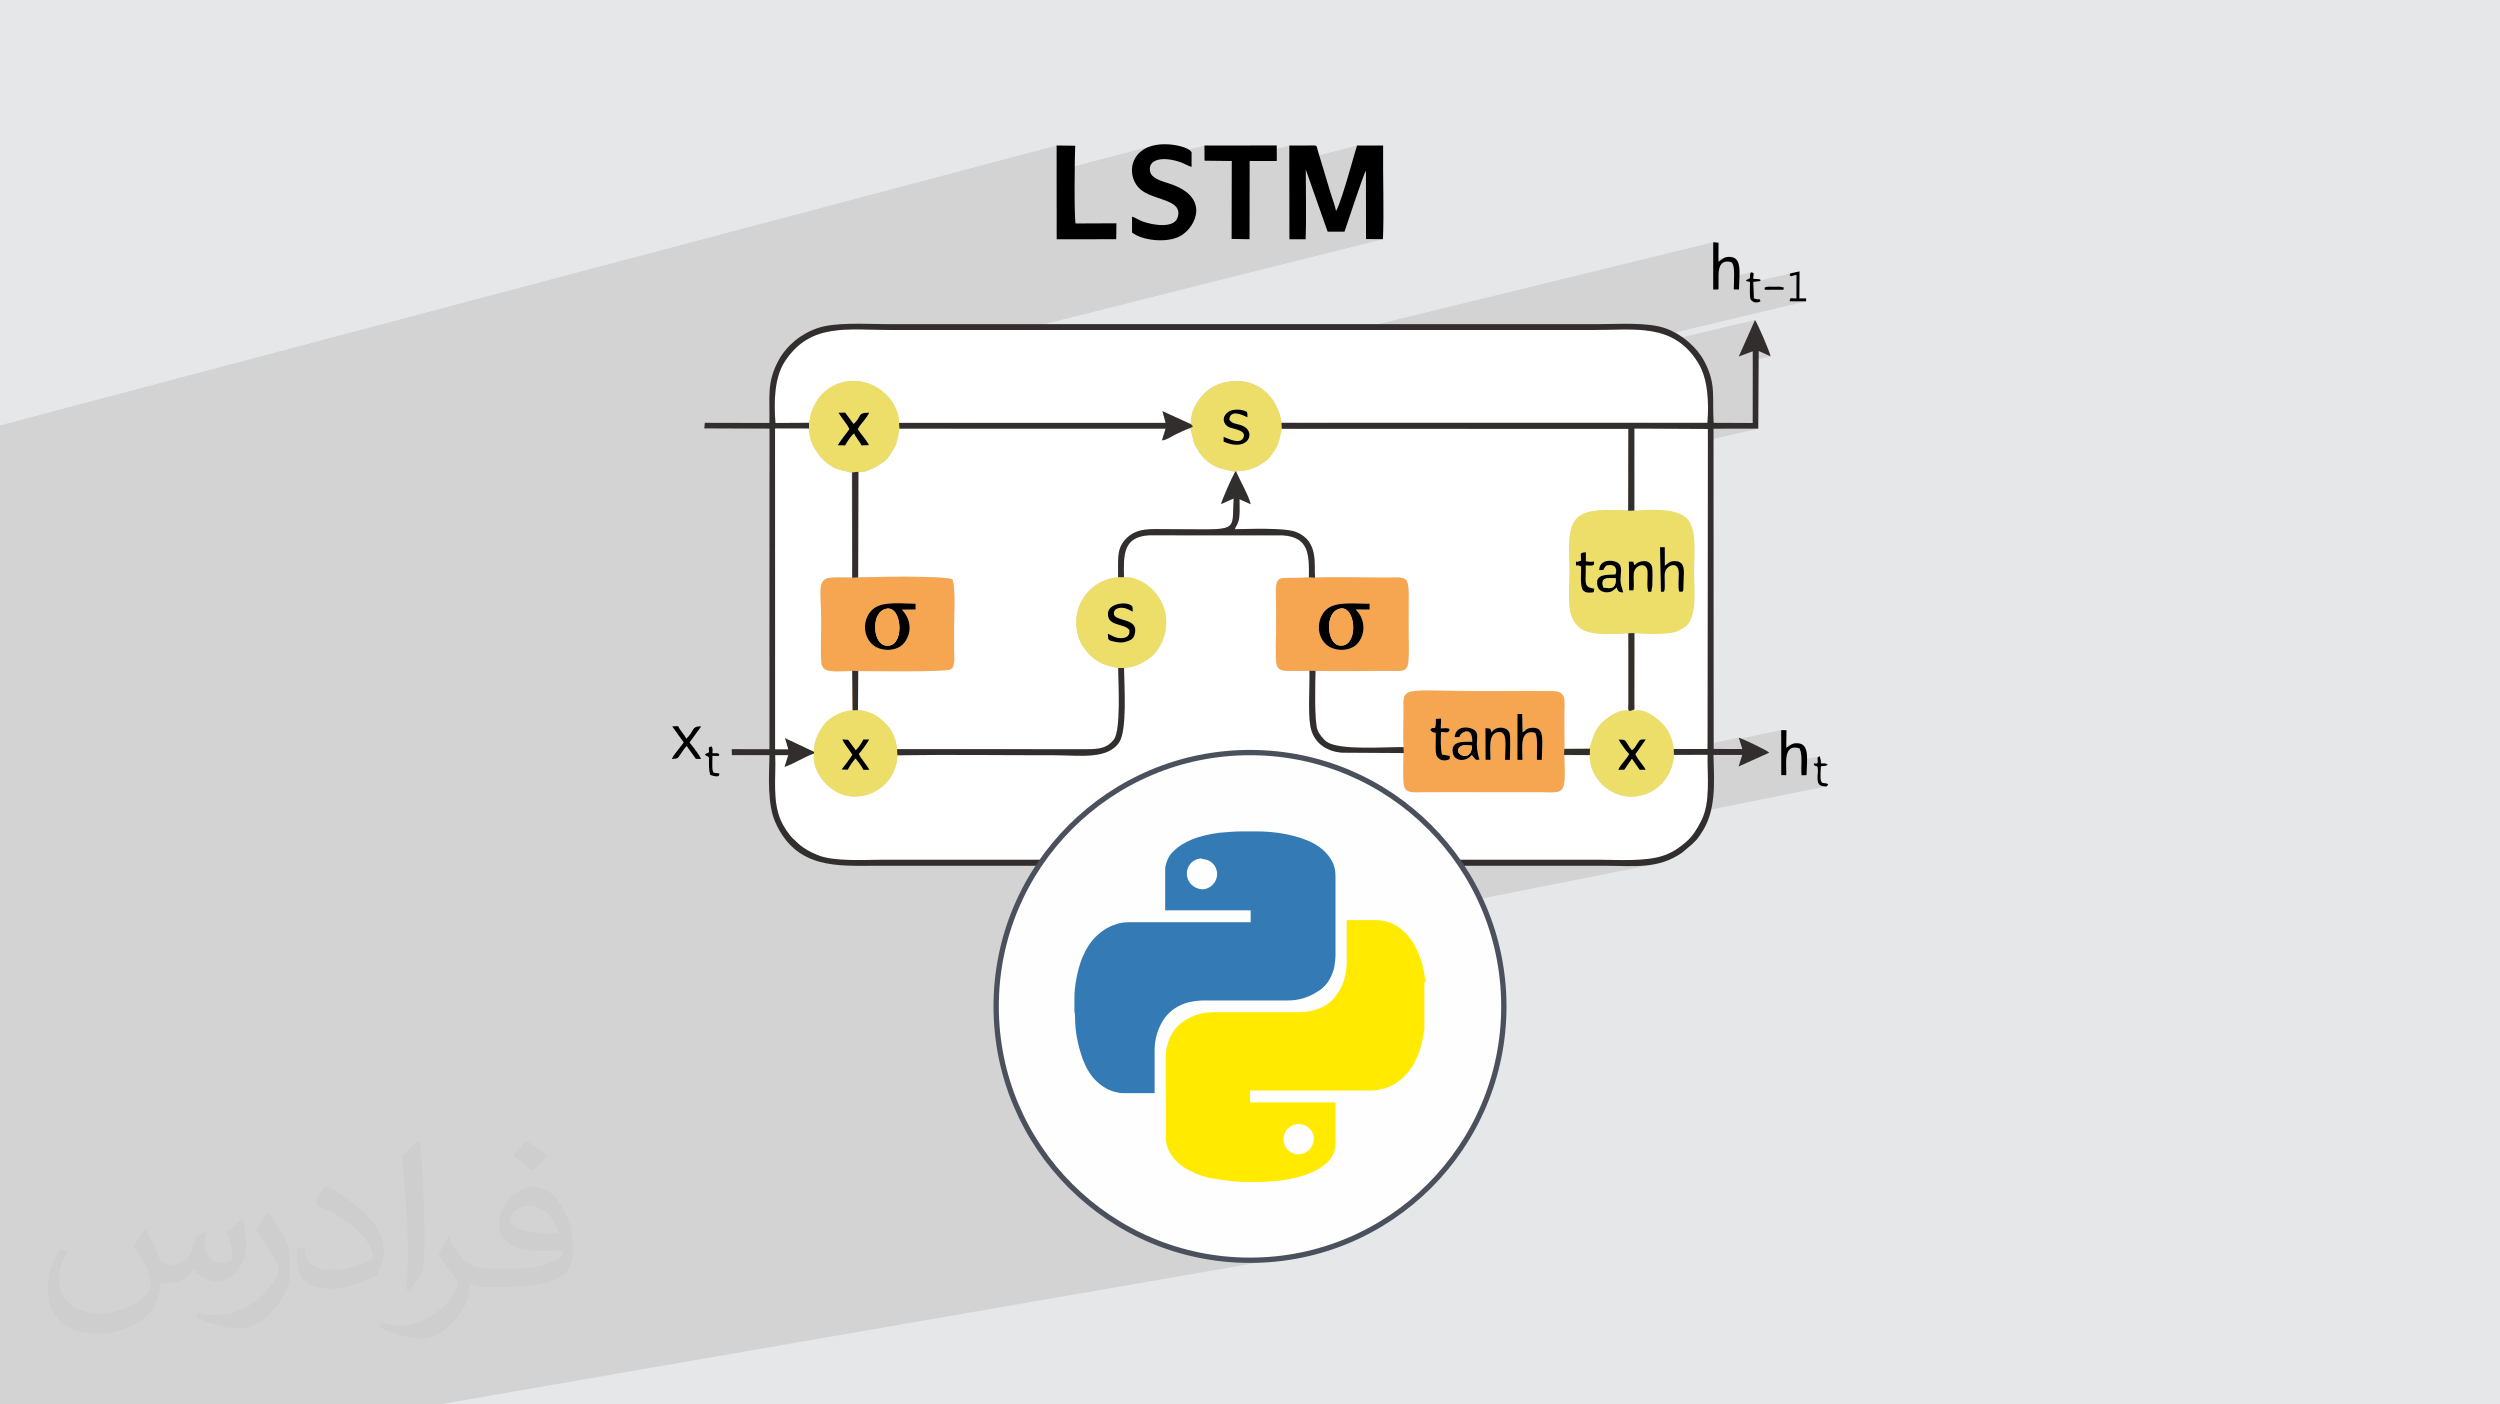 <?xml version="1.0" encoding="UTF-8"?>
<!DOCTYPE svg PUBLIC "-//W3C//DTD SVG 1.0//EN" "http://www.w3.org/TR/2001/REC-SVG-20010904/DTD/svg10.dtd">
<!-- Creator: CorelDRAW -->
<svg xmlns="http://www.w3.org/2000/svg" xml:space="preserve" width="94.192mm" height="52.917mm" version="1.0" style="shape-rendering:geometricPrecision; text-rendering:geometricPrecision; image-rendering:optimizeQuality; fill-rule:evenodd; clip-rule:evenodd"
viewBox="0 0 9404.92 5283.66"
 xmlns:xlink="http://www.w3.org/1999/xlink"
 xmlns:xodm="http://www.corel.com/coreldraw/odm/2003">
 <defs>
  <style type="text/css">
   <![CDATA[
    .str0 {stroke:#4A515C;stroke-width:19.97;stroke-miterlimit:22.926}
    .fil7 {fill:black}
    .fil5 {fill:#312E2D}
    .fil8 {fill:#979696}
    .fil4 {fill:#ECDE68}
    .fil6 {fill:#F6A550}
    .fil9 {fill:#FEFEFE}
    .fil3 {fill:white}
    .fil10 {fill:#347AB4;fill-rule:nonzero}
    .fil11 {fill:#FFEA00;fill-rule:nonzero}
    .fil2 {fill:#373435;fill-opacity:0.031}
    .fil1 {fill:#2B2A29;fill-opacity:0.102}
    .fil0 {fill:#E6E7E8}
   ]]>
  </style>
 </defs>
 <g id="Layer_x0020_1">
  <polygon class="fil0" points="-0,0 9404.92,0 9404.92,5283.66 -0,5283.66 "/>
  <polygon class="fil1" points="-0,2735.79 -0,2730.85 -0,2718.33 -0,2701.43 -0,2697.03 -0,2690.06 -0,2689.58 -0,2689.47 -0,2676.18 -0,2674.98 -0,2661.72 -0,2659.56 -0,2658.99 -0,2658.84 -0,2657.53 -0,2654.82 -0,2650.98 -0,2649.78 -0,2649.76 -0,2649.36 -0,2648.22 -0,2645.79 -0,2645.34 -0,2645.1 -0,2645.08 -0,2641.84 -0,2639.51 -0,2635.89 -0,2635.79 -0,2633.19 -0,2614.99 -0,2566.08 -0,2560.23 -0,2554.81 -0,2553.81 -0,2545.96 -0,2486.62 -0,2330.65 -0,2310.52 -0,2272.43 -0,2253.12 -0,2205.32 -0,2190.67 -0,2147.57 -0,2140.1 -0,2133.11 -0,2126.21 -0,2098.55 -0,2091.94 -0,2075.35 -0,2070.89 -0,2024.35 -0,2019.35 -0,2018.82 -0,1975.89 -0,1973.41 -0,1973.22 -0,1971.5 -0,1966.83 -0,1959.95 -0,1955.99 -0,1923.67 -0,1912.47 -0,1904.74 -0,1874.51 -0,1868.28 -0,1850.45 -0,1835.35 -0,1826.56 -0,1810.89 -0,1809 -0,1795.36 -0,1785.63 -0,1769.63 -0,1748.56 -0,1741.11 -0,1733.89 -0,1688.27 -0,1600.36 3974.89,547.29 3974.99,643.26 4344.24,546.18 4323.4,552.05 4305.62,560.32 4290.81,570.64 4278.89,582.66 4269.78,596.03 4263.38,610.41 4261.46,618.05 4531.06,547.46 4531.37,604.54 4626.19,605.7 4850.36,547.39 4850.37,613.31 5105.2,547.38 5102.77,555.23 5100.39,563.09 5098.04,570.97 5095.74,578.85 5093.46,586.75 5091.19,594.66 5088.95,602.58 5086.71,610.51 5084.47,618.44 5082.23,626.38 5079.96,634.34 5077.68,642.3 5075.38,650.26 5073.06,658.11 5138.59,641.3 5138.89,899.34 5202.61,899.74 2894.77,1478.89 2894.61,1481.7 2894.22,1495.64 2894.13,1509.96 2894.22,1524.79 2894.4,1540.22 2894.55,1556.36 2894.58,1573.33 2894.38,1591.22 2809.71,1612.26 2894.77,1612.6 2894.73,1779.01 6445,911.15 6445.02,979.33 6492.13,967.87 6487.53,969.52 6483.37,971.62 6479.45,974.1 6475.6,976.86 6471.61,979.84 6467.31,982.94 6467.05,983.12 6466.76,983.33 6466.43,983.55 6466.09,983.79 6465.73,984.04 6465.37,984.28 6465,984.51 6464.65,984.73 6445.02,989.5 6445.02,995.73 6489.47,984.95 6499.8,984.03 6512.43,986.09 6517.73,991.91 6521.14,1001.65 6523,1014.36 6523.71,1029.08 6523.66,1039.66 6587,1024.36 6585.59,1026.89 6584.58,1029.27 6583.92,1031.62 6583.53,1034.02 6583.35,1036.58 6583.31,1039.41 6583.34,1042.58 6583.37,1046.21 6578.59,1049.33 6575.35,1051.02 6573.28,1051.74 6571.12,1052.26 6570.62,1052.74 6569.73,1054.24 6568.26,1057.13 6581.7,1060.3 6621.97,1050.61 6621.58,1050.72 6581.72,1060.31 6583.4,1060.71 6583.36,1063.53 6595.81,1060.53 6607.02,1059.14 6736.08,1028.07 6735.04,1028.35 6734.68,1028.88 6751.24,1024.9 6748.45,1025.59 6734.67,1028.9 6734.45,1030.01 6733.87,1032.04 6732.39,1035.28 6735.37,1037.42 6737.1,1038.7 6737.25,1038.77 6750.14,1035.66 6758.27,1033.88 6758.03,1122.72 6733.24,1128.64 6732.51,1133.61 6794.5,1133.57 2894.65,2062.91 2894.65,2085.28 6602.27,1203.56 6544.68,1333.23 6593.72,1321.68 6593.72,1325.79 6616.13,1320.51 6660.74,1340.63 6593.69,1356.38 6593.52,1591.25 6500.08,1612.75 6614.53,1612.54 2894.55,2466.49 2894.46,2818.51 2793.47,2840.93 2818.91,2840.93 6328.41,2062.49 6330.34,2063.12 6331.99,2069.33 6333.27,2082.09 6334.06,2102.36 6334.28,2131.1 6333.81,2169.28 6332.56,2217.85 6330.41,2224.84 6328.4,2228.46 6326.54,2229.11 2893.97,2978.98 2894.43,2987.53 2895.76,3003.93 2897.58,3020.02 2899.97,3035.7 2902.97,3050.9 2906.65,3065.52 2911.07,3079.47 2916.29,3092.66 2923.92,3108.85 2932,3123.96 2940.51,3138.01 2949.41,3151.05 2958.72,3163.1 2968.41,3174.21 2978.45,3184.43 2988.85,3193.77 2999.57,3202.29 3010.6,3210.02 3021.93,3217 3033.54,3223.27 3045.41,3228.85 3057.53,3233.8 3069.89,3238.16 3082.45,3241.95 3095.22,3245.22 3108.16,3247.99 3121.28,3250.33 3134.54,3252.25 3147.94,3253.79 3161.45,3255.01 3175.07,3255.93 3188.77,3256.59 3202.54,3257.03 3216.36,3257.28 3230.22,3257.4 3244.09,3257.4 3257.97,3257.34 3271.83,3257.24 3285.67,3257.15 3299.45,3257.11 3907.32,3257.11 3897.99,3271.4 3888.89,3285.86 3880.06,3300.49 3871.48,3315.29 3864.51,3327.82 6541.16,2774.94 6542.55,2779.41 6700.73,2746.75 6700.85,2806.67 6747.89,2797.02 6744.41,2798.13 6741.14,2799.61 6737.89,2801.46 6734.41,2803.66 6730.52,2806.21 6719.74,2813.08 6700.88,2816.95 6700.89,2822.29 6748.75,2812.47 6758.38,2812.77 6769.84,2815.42 6773.6,2825.83 6775.8,2837.37 6776.84,2849.79 6776.99,2858.8 6845.5,2844.83 6841.95,2846.67 6839.62,2848.2 6838.25,2849.7 6837.64,2851.44 6837.55,2853.71 6837.77,2856.8 6838.06,2860.99 6838.2,2866.55 6836.6,2872.16 6824.69,2874.59 6824.66,2875.43 6823.01,2877.47 6823.35,2877.63 6823.73,2877.72 6824.14,2877.77 6824.54,2877.82 6824.92,2877.9 6825.26,2878.05 6825.55,2878.3 6825.75,2878.68 6826.75,2880.32 6828.22,2881.16 6829.98,2881.53 6831.91,2881.78 6833.83,2882.25 6835.62,2883.28 6836.95,2884.99 6850.3,2882.28 6851.76,2882.17 6853.55,2882.08 6855.55,2882 6857.61,2881.93 6859.61,2881.86 6861.39,2881.78 6862.84,2881.69 6863.81,2881.58 6837.7,2886.88 6838.21,2888.4 6838.96,2897.1 6838.53,2907.25 6837.75,2918.08 6837.42,2928.91 6838.37,2938.98 6841.4,2947.6 6847.32,2954.02 6856.97,2957.52 6862.3,2958.26 6866.4,2958.59 6869.5,2958.48 3769.13,3583.35 3767.71,3589.88 3764.57,3605.63 5497.63,3257.13 6037.26,3257.13 6057.7,3257.28 6077.68,3257.62 6097.22,3258.01 6116.37,3258.33 6135.16,3258.45 6153.62,3258.22 6171.79,3257.52 6189.69,3256.21 6207.36,3254.16 6224.84,3251.26 3748.56,3742.19 3748.22,3749.56 3747.7,3767.79 3747.53,3786.09 3748.76,3835.22 3752.46,3883.72 3758.53,3931.52 3766.93,3978.54 3777.59,4024.74 3790.46,4070.06 3805.47,4114.42 3822.57,4157.79 3841.69,4200.09 3862.78,4241.27 3885.78,4281.26 3910.62,4320 3937.24,4357.44 3965.59,4393.51 3995.6,4428.17 4027.22,4461.33 4060.38,4492.95 4095.04,4522.96 4131.11,4551.31 4168.55,4577.93 4207.29,4602.77 4247.28,4625.77 4288.46,4646.85 4330.76,4665.98 4374.13,4683.08 4418.49,4698.09 4463.81,4710.96 4510.01,4721.62 4557.03,4730.02 4604.83,4736.09 4653.33,4739.78 4702.46,4741.02 4751.61,4739.78 4800.1,4736.09 4847.89,4730.02 1651.34,5283.66 -0,5283.66 -0,4485.38 -0,4457.89 -0,4362.67 -0,4343 -0,4340 -0,4293.56 -0,4290.69 -0,4280.32 -0,4277.04 -0,4276.77 -0,4275.64 -0,4273.87 -0,4266.46 -0,4264.94 -0,4262.74 -0,4260.34 -0,4258.17 -0,4240.7 -0,4220.37 -0,4201.93 -0,4195.65 -0,4191.03 -0,4186.99 -0,4184.94 -0,4182.12 -0,4165.78 -0,4165.58 -0,4130.22 -0,4126.07 -0,4069.33 -0,3951.92 -0,3722.26 -0,3611.19 -0,3602.53 -0,3516.13 -0,3505.55 -0,3481.96 -0,3466.19 -0,3460.89 -0,3452.51 -0,3444.91 -0,3444.7 -0,3441.6 -0,3439.37 -0,3437.24 -0,3431.11 -0,3428.05 -0,3424.4 -0,3420.38 -0,3418.71 -0,3405.41 -0,3384.25 -0,3369.34 -0,3358.17 -0,3324.16 -0,3302.94 -0,3130.95 -0,3108.29 -0,3097.58 -0,3094.05 -0,3037.12 -0,2904.5 -0,2880.62 -0,2877.97 -0,2874.41 -0,2773.67 -0,2752.69 -0,2739.94 "/>
  <path class="fil2" d="M548.54 4627.69c17.95,27.21 29.6,53.36 40.96,82.43 8.45,16.91 12.93,48.09 52.57,48.09 11.61,0 28.28,-3.42 43.06,-11.61 16.63,-8.73 29.32,-21.94 35.94,-42l15.85 -53.36 38.57 -19.02 2.64 2.64c-5.27,20.09 -6.59,39.36 -6.59,54.43 0,44.63 38.57,61.56 69.22,61.56 17.95,0 34.09,-8.73 34.09,-25.11 0,-21.13 -8.98,-57.06 -20.62,-89.29 17.95,-17.95 35.94,-35.94 56.53,-50.47l3.17 1.6c8.98,38.04 14,75.56 14,100.66 0,24.57 -10.83,51.79 -19.81,69.49 -18.49,34.87 -51.25,62.62 -90.87,62.62 -30.1,0 -63.65,-15.07 -86.66,-43.06l-1.32 0c-21.66,26.96 -55.22,51.25 -108.86,51.25l-16.63 0c-2.64,35.41 -10.29,60.49 -21.94,82.95 -31.95,62.34 -126.81,106.47 -216.1,106.47 -124.17,0 -186.51,-71.59 -186.51,-166.96 0,-58.91 19.27,-113.6 48.88,-152.42l24.29 10.04c-18.49,35.41 -30.91,68.68 -30.91,101.45 0,89.29 72.66,131.83 156.4,131.83 77.68,0 173.83,-49.41 191.28,-106.72 -6.59,-62.62 -30.1,-91.93 -66.04,-148.99 10.83,-19.02 24.83,-38.04 42.28,-58.38l3.17 0 0 0 0 0 -0.02 -0.09zm1432.13 -336.04c26.15,16.39 51.79,35.66 76.87,57.85 -14,19.81 -31.45,37.79 -53.11,53.64 -25.11,-20.34 -50.19,-37.79 -75.84,-56.27 17.42,-19.55 34.62,-38.29 52.04,-55.22l0 0 0 0 0 0 0 0 0 0 0.03 0zm13.47 244.11c-42.28,0 -76.87,27.75 -76.87,48.34 0,44.13 84.53,57.85 185.72,57.31 -12.68,-51.79 -57.06,-105.68 -108.86,-105.68l0.01 0.03zm-94.86 236.19c54.96,0 103.04,-1.6 139.74,-10.83 40.96,-10.29 75.56,-30.91 75.56,-45.17 0,-3.7 0,-8.19 -1.32,-11.89 -22.98,2.11 -49.41,2.11 -72.38,2.11 -74.49,0 -131.55,-16.91 -154.02,-58.66 -5.55,-11.61 -9.51,-24.57 -9.51,-39.36 0,-40.43 17.42,-79.79 48.09,-107 25.61,-22.45 53.89,-36.44 82.67,-36.44 52.04,0 93.51,41.75 122.57,107.54 15.85,35.94 26.68,77.4 26.68,129.72 0,34.87 -9.51,64.19 -31.17,85.85 -40.43,39.11 -114.92,53.89 -229.04,53.89l-51.79 0 0 0 -13.47 0c-28.28,0 -48.62,-5.02 -64.72,-17.42l-2.64 0c0.79,6.59 1.32,12.93 1.32,19.02 0,25.61 -8.45,58.38 -25.61,84.53 -50.72,75.3 -105.68,108.04 -153.24,108.04 -48.09,0 -107,-18.49 -160.11,-42.54l9.51 -18.49c17.17,7.13 40.96,11.89 73.7,11.89 85.85,0 198.66,-82.43 212.66,-163 -3.17,-6.59 -8.98,-15.32 -17.17,-24.57 -25.11,-29.85 -40.96,-54.68 -55.75,-80.83 12.68,-25.11 24.29,-45.17 35.13,-63.4l4.49 -0.53c36.72,74.77 69.99,117.55 144.23,117.55l11.61 0 0 0 53.89 0 0 0 0 0 0 0 0 0 0 0 0.09 0.01zm-371.98 79c6.34,-34.34 6.87,-72.91 6.87,-108.86l0 -53.36c0,-99.6 -12.68,-244.36 -22.98,-338.68 17.95,-19.27 43.06,-42 62.87,-57.31l5.81 1.6c13.47,118.62 16.63,256 16.63,383.06 0,33.3 -1.32,65.79 -4.49,89.55 -1.85,30.1 -19.27,52.83 -56.53,87.7l-8.19 -3.7zm-382.8 -157.19c1.85,46.77 24.83,83.49 105.15,83.49 49.93,0 92.19,-12.93 138.96,-35.13 8.45,-3.7 12.93,-8.73 12.93,-12.93 0,-29.32 -22.45,-68.15 -60.23,-103.55 -36.72,-33.3 -85.34,-62.62 -130.76,-82.18 -15.6,-6.59 -20.62,-13.47 -20.62,-20.09 0,-13.47 17.95,-41.75 32.77,-62.09l5.02 -0.53c52.04,27.21 110.17,67.64 153.24,112.53 39.11,41.47 63.4,83.49 63.4,129.19 0,33.81 -10.29,65.51 -26.96,95.11 -57.06,28.79 -117.83,50.72 -178.06,50.72 -73.17,0 -123.1,-34.34 -123.1,-114.92 0,-8.73 0,-22.19 3.17,-39.64l25.11 0 0 0 0 0 0 0 0 0 0 0 -0.02 0zm-132.37 -132.9l45.45 73.45c16.63,27.21 32.23,56.81 32.23,103.55l0 59.7c0,48.34 -30.91,100.13 -80.83,151.38 -39.11,34.62 -73.7,49.41 -105.68,49.41 -47.55,0 -101.98,-14.79 -164.85,-41.75l7.13 -18.49c19.81,5.27 42.79,9.77 71.06,9.77 90.36,-0.53 182.8,-66.57 225.08,-147.15 5.02,-9.26 6.87,-17.95 6.87,-24.04 0,-9.26 -5.02,-19.55 -8.98,-28.79 -22.98,-43.31 -48.62,-82.95 -76.87,-119.68 14.79,-23.25 29.6,-45.7 45.7,-67.9l3.7 0.53 0 0 0 0 0 0 0 0 0 0 -0.02 0.01z"/>
  <g id="_2334427726064">
   <g>
    <path class="fil3" d="M4228.61 2171.35c60.88,-2.8 121.5,45.23 146.23,104.64 32.64,78.41 -1.94,170.87 -58.52,205.98 -9.87,6.12 -15.14,9.54 -25.68,14.78 -20.45,10.15 -37.54,14.71 -62.1,16.3 0.69,65.33 12.05,232.06 -17.44,278.32 -43.29,67.88 -152.61,49.72 -245.4,49.8 -196.09,0.17 -393.92,-2.74 -589.78,0.17 -2.17,86.5 -71.49,155.22 -160.06,155.63 -101.62,0.47 -166.51,-107.66 -152.84,-162.46 -38.55,13.09 -75.05,38.15 -111.75,50.8l14.17 -44.52 -49.25 0.11c3.24,85.85 -11.15,170.23 21.35,246.08 8.78,20.47 31.1,54.95 47.06,69.07l9.28 8.7c19.74,20.67 47.93,38.2 82.24,52.2 62.26,25.39 176.57,17.31 248.82,17.29l2683.2 -0.02c76.71,0.01 185.26,8.29 253.06,-16.64 37.82,-13.91 58.96,-30.71 83.06,-51.36 22.26,-19.06 39.32,-46.03 55.87,-78.49 35.74,-70.11 22.22,-166.49 23.93,-248.23l-126.94 0.39c-4.38,86.9 -72.15,157.02 -161.22,157.06 -83.12,0.04 -156.82,-72.94 -155.76,-156.09l-95.38 0.03c5.6,153.39 1.08,139.34 -84.15,139.19l-444.16 0.05c-40.81,-0.07 -73.61,8.21 -76.54,-37.03 -2.13,-32.82 -0.23,-76.15 0.15,-109.9l-232.06 -1.65c-63.64,-5.34 -107.76,-41.15 -118.37,-99.1 -9.53,-51.96 -1.97,-150.74 -3.53,-208.99 -24.8,1.12 -50.88,0.06 -75.9,0.24 -24.86,0.17 -43.17,-2.7 -47.82,-24.95 -5.43,-25.98 -1.48,-116.75 -1.42,-149.14 0.41,-216.49 -23.78,-166.47 123.01,-177.79 1.7,-91.31 -2.45,-151.27 -98.92,-157.85l-502.73 -0.2c-95.62,6.21 -96.39,69.73 -93.72,157.62z"/>
    <path class="fil3" d="M4649.76 1773.01c14.63,34.48 48.37,92.39 55.45,124.06l-42.23 -19.08c-0.4,21.9 1.57,46.04 -0.98,67.55 -2.8,23.5 -10.44,30.06 -17.11,45.3 52.94,-0.83 187.18,-6.21 229.75,10.06 88.61,33.87 67.55,125.79 72.72,172.58 8.5,-3.84 229.71,-0.81 259.82,-0.76 106.86,0.15 91.56,-19 91.63,173.22 0.07,197.36 15.46,177.51 -87.99,177.8 -86.34,0.24 -175.85,2.06 -261.85,-0.06 -0.8,39.53 -5.2,188.89 7.5,222.53 6.03,15.99 22.86,36.38 34.94,44.56 48.9,33.11 219.12,18.98 288.93,19.81 -2.88,-38.58 -0.36,-86.34 -0.43,-126.07 -0.19,-108.85 -19.71,-84.65 302.26,-84.42 86.02,0.06 172.8,-1.14 258.7,-0.12 54.09,0.65 44.16,37.1 44.1,84.54 -0.05,43.82 -0.09,87.68 0.56,131.46l93.48 -0.05c14.5,-38.37 15.72,-76.88 67.79,-114.8 19.32,-14.07 54.37,-34.31 77.85,-27.55l0.26 -290.63c-50.67,2.32 -137.77,9 -176.59,-17.04l-13.6 -12.05c-0.53,-0.53 -1.3,-1.28 -1.83,-1.81 -40.63,-40.95 -28.12,-121.66 -28.2,-199.07 -0.07,-64.65 -12.07,-160.97 25.54,-201.68 37.88,-41.01 127.12,-32.7 194,-31.21l0.69 -306.46 -1302.54 0.38c-7.53,22.35 -7.15,41.44 -17.69,63.39 -6.56,13.66 -27.38,43.39 -34.41,49.58 -33.41,29.46 -74.07,45.42 -120.52,46.02z"/>
    <path class="fil3" d="M3383.33 1612.67c-4.91,26.84 -4.59,40.56 -15.55,65.83 -5.37,12.39 -25.98,42.02 -31.76,48.76 -9.98,11.64 -76.82,56.66 -106.64,47.58l-1.02 397.39c63.9,-2.07 312.17,-6.98 354.33,7.04 12.39,32.87 6.64,129.4 6.59,173.96 -0.03,30.33 -0.11,60.69 0.01,91.01 0.09,24.66 5.59,62.96 -12.58,73.68 -19.17,11.3 -301.33,6.34 -348.03,6.67l-0.94 147.02c18.33,-0.21 44.89,8.1 58.41,15.05 18.16,9.35 29.49,19.96 41.66,31.34 24.34,22.77 42.13,54.72 46.88,100.13l711.15 0.33c49.97,0.01 79.4,-3.55 104.52,-36.41 26.69,-34.9 17.27,-212.65 16.08,-268.9 -53.68,-8.16 -84.15,-25.16 -110.77,-53.34 -25.18,-26.66 -47.46,-65.48 -47.28,-117.49 0.33,-92.74 70.13,-163.98 157.68,-170.88 1.4,-65.48 -8.02,-109.59 33.76,-148.53 40.55,-37.77 88.39,-32.3 151.83,-32.26 277.06,0.22 241.26,17.14 249.25,-115.33l-47.21 21.02c2.68,-15.4 42.73,-104.54 52.56,-121.04 -58.52,-14.25 -79.71,-14.67 -116.56,-51.62 -13.93,-13.98 -23.86,-28.02 -34.38,-50.01 -9.17,-19.17 -11.03,-47.74 -18.22,-63.34 -18.84,6.64 -37.09,15.44 -54.87,24.02 -16.8,8.13 -35.39,22.12 -51,22.31l13.73 -44.07 -1001.63 0.11z"/>
    <path class="fil3" d="M3044.08 1590.54c11.23,-95 80.58,-159.8 171.68,-157.6 90.92,2.19 166.31,79.41 166.42,157.79l1002.88 -0.04 -12.07 -43.88 107.05 48.81c-3.64,-56.12 40.72,-123.48 98.6,-148 22.02,-9.32 42.96,-13.6 67.91,-14.22 99.07,-2.46 162.5,70.97 174.43,157.22l1602.26 0.08c6.16,-78.37 1.91,-166.39 -34.94,-225.91 -93.87,-151.67 -237.05,-123.07 -402.01,-123.27 -87.38,-0.11 -174.76,0.1 -262.13,-0.01l-2366.46 -0.01c-169.95,0.04 -309.84,-28.66 -405.9,119.39 -38.98,60.08 -40.77,151.15 -34.61,230.39l126.89 -0.74z"/>
    <path class="fil4" d="M6128.65 2836.75c-11.09,-10.16 -31.9,-40.9 -39.63,-54.37 34.74,-1.43 22.16,6.62 50.17,40.31 10.54,-8.02 14.59,-16.26 20.96,-26.24 10.32,-16.2 9.42,-14.29 31.29,-14.75l-39.16 55.74c8.31,19.75 27.19,37.31 38.64,58.36l-22.61 0.06 -27.26 -39.21c-0.29,-1.33 -1.23,-1.5 -1.87,-2.24l-28.9 41.2 -22.26 0.34c9.71,-22.66 29.74,-37.32 40.61,-59.2zm-2.99 -454.74l22.99 -0.2 -0.23 255.38c-0.14,40.44 3.04,29.26 -6.53,34.14 -21.63,11.06 -15.96,-8.69 -15.95,-23.21l-0.02 -192.96 -0.26 -73.15zm119.27 -323.37l17.96 -0.04 0.08 69.6c10.31,-6.82 16.78,-17.17 36.52,-17.38 43.85,-0.49 34.57,44.16 34.28,67.65l-1.22 39.39c-2.98,11.7 2.99,0.03 -4.05,8.19l-10.91 -0.14c-6.57,-14.58 -0.38,-57.45 -2.42,-76.81 -4.16,-39.81 -48.45,-22.45 -52.24,7.62 -1.19,9.37 -0.31,26.35 -0.18,36.38 0.12,8.56 1.29,26.03 -3.41,32.87l-10.92 0.13 -3.48 -167.46zm-96.04 67.63c14.41,-16.97 53.88,-25.04 65.01,2.84 4.57,11.45 2.17,56.16 1.92,75.11l-3.81 21.76 -10.91 0.24c-0.47,-0.82 -0.85,-2.01 -1.03,-2.64 -4.34,-15.43 -2.35,-32.82 -2.18,-48.77 0.07,-6.78 0.76,-19.54 0.14,-25.66 -3.8,-37.4 -48.05,-24.71 -51.74,7.51 -2.32,20.14 2.43,44.27 -1.57,64.1l-15.06 0c-0.24,-0.85 -0.64,-1.9 -0.85,-2.89 -0.22,-1.05 -0.4,-1.99 -0.57,-3.13l0.02 -43.55c0.03,-19.49 0.22,-39.01 -0.58,-58.48 26.05,0.89 12.08,-1.84 21.21,13.56zm-132.75 18.43c0.81,-46.11 63.29,-39.55 76.51,-21.59 10.4,14.14 3.62,37.39 3.52,55.51 -0.14,25.22 6.54,30.48 10.13,50.39 -17.12,-1.5 -19.75,-4.32 -24.27,-18.69l-17.47 13.65c-19.26,9.07 -49.76,5.1 -55.23,-21.3 -9.16,-44.17 35,-39.71 67.97,-41.47 6.99,-18.9 1.2,-36.5 -21.81,-35.64 -16.97,0.64 -13.9,4.27 -19.9,11.21 -8.41,9.73 5.91,6.97 -19.46,7.92zm-18.73 70.17c-1.29,12.47 1.41,14.4 -18.33,14.38 -8.97,0 -15.66,-1.17 -22.11,-6.94 -13.58,-12.17 -9,-65.55 -8.88,-91.17 -18.73,-10.76 -19.54,3.91 -19.5,-11.03 0.04,-14.68 1.09,-3.73 6.54,-6.61 0.99,-0.53 5.39,-1.91 6.26,-2.24l6.69 -1.97c-0.53,-28.66 -7.3,-29.41 17.94,-31.67l-0.03 33.74c32.76,6.97 30.87,-6.81 30.91,8.76 0.03,11.53 -19.48,6.93 -31.37,6.82 1.32,58.78 -8.76,78.29 20.36,85.15l11.51 2.79zm-1394.18 -571.55c16.27,6.21 63.65,31.34 75.05,1.76 11.27,-29.26 -44.26,-30.47 -58.91,-40.34 -26.53,-17.88 -16.47,-48.4 9.2,-59.29 13.06,-5.55 31.34,-5.39 45.6,-2.21 19.67,4.39 18.85,6.73 18.51,26.41 -19.86,-9.12 -63.89,-30.65 -68.13,8.11 9.99,18.1 26.64,14.69 49.22,23.83 53.79,21.81 24.25,101.04 -70.5,60.09l-0.03 -18.36zm-123.19 -47.7c9.16,8.2 2.34,2.55 7.58,9.31l-10.51 5.38c7.19,15.61 9.06,44.17 18.22,63.34 10.51,22 20.45,36.04 34.38,50.01 36.85,36.95 58.04,37.37 116.56,51.62l3.49 -2.28c46.45,-0.6 87.11,-16.56 120.52,-46.02 7.03,-6.19 27.85,-35.93 34.41,-49.58 10.54,-21.96 10.16,-41.05 17.69,-63.39l1302.54 -0.38 -0.69 306.46c-66.88,-1.49 -156.11,-9.8 -194,31.21 -37.61,40.72 -25.61,137.03 -25.54,201.68 0.08,77.41 -12.43,158.12 28.2,199.07 0.53,0.53 1.3,1.28 1.83,1.81l13.6 12.05c38.82,26.04 125.92,19.36 176.59,17.04l-0.26 290.63c-23.48,-6.76 -58.53,13.48 -77.85,27.55 -52.07,37.91 -53.29,76.42 -67.79,114.8l-93.48 0.05 -0.6 1.33 96.58 -0.63 -0.73 23.89 -0.65 0.27c-1.06,83.15 72.64,156.13 155.76,156.09 89.07,-0.04 156.83,-70.16 161.22,-157.06l-0.49 -22.46c-3.11,-31.31 -12.01,-56.92 -30.26,-81.43 -25.69,-34.47 -83.86,-75.18 -117.06,-62.41l0.76 -290.41c35.8,1.83 133.75,6.68 165.15,-10.03 11.91,-6.34 27.08,-15.2 33,-22.05 37.35,-43.19 25.55,-134.97 25.49,-201.75 -0.07,-65.78 12.31,-159.47 -27.85,-199.34 -40.59,-40.29 -132.54,-32.6 -195.67,-29.88l-2.05 0.73 -23.07 0.77 0.79 -308.17 -1303.69 -0.4 -1.2 -22.42c-11.92,-86.25 -75.36,-159.68 -174.43,-157.22 -24.94,0.62 -45.89,4.9 -67.91,14.22 -57.88,24.51 -102.25,91.88 -98.6,148z"/>
    <path class="fil5" d="M4820.97 1590.62l1.2 22.42 1303.69 0.4 -0.79 308.17 23.07 -0.77 0.65 -308.44 275.53 1.43 -1.38 1203.64 -126.31 -0.05 0.49 22.46 126.94 -0.39c-1.72,81.75 11.8,178.12 -23.93,248.23 -16.54,32.46 -33.61,59.43 -55.87,78.49 -24.1,20.65 -45.24,37.45 -83.06,51.36 -67.8,24.93 -176.34,16.65 -253.06,16.64l-2683.2 0.02c-72.25,0.02 -186.57,8.1 -248.82,-17.29 -34.31,-14 -62.5,-31.53 -82.24,-52.2l-9.28 -8.7c-15.96,-14.12 -38.28,-48.6 -47.06,-69.07 -32.5,-75.85 -18.11,-160.23 -21.35,-246.08l49.25 -0.11 -14.17 44.52c36.7,-12.65 73.2,-37.71 111.75,-50.8l-1.01 -6.9 -109.71 -51.9 12.49 42.71 -48.22 0.08 -0.38 -1205.99 127.26 0.3 0.63 -22.26 -126.89 0.74c-6.16,-79.24 -4.37,-170.31 34.61,-230.39 96.05,-148.05 235.94,-119.35 405.9,-119.39l2366.46 0.01c87.38,0.11 174.76,-0.1 262.13,0.01 164.96,0.2 308.14,-28.4 402.01,123.27 36.84,59.52 41.1,147.54 34.94,225.91l-1602.26 -0.08zm1720.16 -249.4l52.59 -19.54 -0.2 269.57 -146.78 -0.6c-6.43,-99.41 10.63,-143.75 -34.77,-230.74 -26.95,-51.6 -82.63,-101.9 -145.62,-124.47 -67.4,-24.16 -174.87,-16.03 -250.94,-16.07l-2683.2 -0.01c-75.54,-0.12 -188.09,-8.09 -255.89,14.77 -63.23,21.31 -117.19,65.63 -147.82,122.29 -44.69,82.68 -32.25,136.72 -34.13,234.79l-242.97 -0.54 -1.83 20.95 245.19 0.97 -0.31 1205.91 -141.85 -0.19 0.78 22.6 141.33 0.02c-1.81,79.11 -8.54,183.58 21.58,251.72 78.99,178.75 236.38,164.54 383.16,164.45l2737.81 0.02c110.31,0.06 199.4,13.82 290.27,-49.01l37.66 -31.85c20.6,-20.94 12.92,-10.05 32.02,-37.39 60.15,-86.08 51.66,-190.66 48.69,-298.88l108.44 0 -13.89 43.63 115.46 -52.04c-10.24,-10.37 -99.21,-51.54 -114.75,-56.65l13.35 42.95 -107.72 -0.43 -0.6 -1204.62 168.34 -0.31 1.61 -292.03 44.6 20.12c-3.58,-19.94 -49.07,-123.49 -58.46,-137.07l-61.15 137.66z"/>
    <path class="fil3" d="M3062.01 2827.61c-0.83,-45.14 22.75,-82.05 41.34,-106.27 8.53,-11.1 25.83,-22.59 41.73,-31.44 19.35,-10.77 35.59,-15.01 60.36,-17.94l0.26 -147.76c-70.2,0.66 -111.47,10.1 -115.8,-32.46 -4.08,-40.08 -0.19,-103.17 -0.25,-145.8 -0.17,-131.72 -19.81,-172 45.76,-173.16 22.59,-0.4 47.66,-0.91 70.05,0.12l-0.89 -394.3c-22.6,-7.75 -40.11,-6.01 -65.15,-18.58 -25.53,-12.82 -48.55,-32.74 -64.57,-56.31 -20.78,-30.54 -28.72,-50.49 -31.39,-90.9l-127.26 -0.3 0.38 1205.99 48.22 -0.08 -12.49 -42.71 109.71 51.9z"/>
    <path class="fil3" d="M6150.18 1920.11c63.13,-2.72 155.09,-10.4 195.67,29.88 40.16,39.87 27.78,133.56 27.85,199.34 0.06,66.79 11.86,158.56 -25.49,201.75 -5.92,6.85 -21.09,15.71 -33,22.05 -31.4,16.71 -129.35,11.86 -165.15,10.03l-0.76 290.41c33.2,-12.77 91.37,27.94 117.06,62.41 18.25,24.5 27.16,50.11 30.26,81.43l126.31 0.05 1.38 -1203.64 -274.77 0.18 0.64 306.11z"/>
    <path class="fil6" d="M5727.46 2858.65l-19.06 -0.18 0.08 -172.71 18.05 0.24 1.46 69.69c13.37,-8.85 13.26,-15.59 32.65,-17.57 53.94,-5.51 40.21,47.98 39.57,120.42l-18.45 -0.1c-1.37,-30.8 4.97,-78.85 -6.13,-101.47 -60.9,-16.49 -47.82,56.98 -48.17,101.68zm-120.32 -0.08l-18.57 -0.27 -0.51 -118.88c27.92,0.44 15.88,4.31 23.95,15.84 11.48,-24.08 58.35,-24.89 67.18,3.21 4.29,13.68 0.94,80.38 1.17,100.18l-18.44 0c0.13,-53.91 10.87,-107.8 -24.58,-104.7 -41.02,3.58 -29.37,67.98 -30.19,104.63zm-135.07 -85.51c5.61,-51.81 69.04,-37.58 79.79,-21.77 15.07,22.18 -7.68,39.01 14,106.31 -14.28,2.23 -12.92,2.5 -24.91,-12.82l-4.11 -5.31c-18.17,26.5 -64.73,27.78 -71.45,-6.17 -8.98,-45.32 36.52,-43.83 73.17,-42.66 0.97,-55.41 -33.39,-39.57 -42.81,-28.66 -11.74,13.61 6.9,10.34 -23.67,11.07zm-91.68 -26.65c13.13,-23.06 21.18,17.96 21.26,-41.97l19.64 -1.36 -1.11 37.12c13.09,-0.7 25.12,-2.79 33.46,2.56 -3.03,17.61 -12.52,11.67 -32.49,10.73 -1.1,25.99 -2.21,62.65 3.67,84.97l21.63 3.78c9.35,2.05 2.3,-1.02 7.8,2.46l-0.5 10.92c-21.49,11.54 -47.1,3.21 -51.42,-19.96 -3.34,-17.94 -0.3,-57.29 -1.16,-78.34 -8.58,-3.97 -8.91,1.6 -20.78,-10.92zm-100.06 64.17l0.73 22.36 -233.07 -1.42 232.06 1.65c-0.38,33.75 -2.28,77.08 -0.15,109.9 2.94,45.24 35.74,36.96 76.54,37.03l444.16 -0.05c85.23,0.15 89.75,14.2 84.15,-139.19l95.38 -0.03 0.65 -0.27 -97.19 -0.6 1.34 -22.67 0.6 -1.33c-0.65,-43.78 -0.61,-87.64 -0.56,-131.46 0.06,-47.44 9.98,-83.89 -44.1,-84.54 -85.9,-1.02 -172.68,0.18 -258.7,0.12 -321.97,-0.23 -302.45,-24.42 -302.26,84.42 0.07,39.73 -2.45,87.49 0.43,126.07z"/>
    <path class="fil6" d="M3392.42 2293.28c32.32,33.19 41.5,82.14 10.53,123.59 -27.45,36.76 -94.9,36.9 -126.17,2.62 -34.8,-38.15 -27.68,-98.2 7.77,-128.5 35.03,-29.94 108.5,-20.42 159.89,-19.59l-0.01 21.41 -52.01 0.47zm-186.99 378.68l2.37 0.14 -1.9 -148.87 22.78 1.36c46.7,-0.33 328.86,4.63 348.03,-6.67 18.17,-10.71 12.67,-49.02 12.58,-73.68 -0.12,-30.32 -0.04,-60.68 -0.01,-91.01 0.05,-44.55 5.8,-141.09 -6.59,-173.96 -42.17,-14.02 -290.43,-9.11 -354.33,-7.04l-22.39 1.19 -0.21 -396.26 -1.2 1.45 0.89 394.3c-22.4,-1.03 -47.47,-0.52 -70.05,-0.12 -65.57,1.16 -45.93,41.44 -45.76,173.16 0.06,42.63 -3.83,105.72 0.25,145.8 4.33,42.57 45.6,33.12 115.8,32.46l-0.26 147.76z"/>
    <path class="fil6" d="M5099.45 2292.79c31.39,28.06 42.47,82.54 10.99,124.06 -27.72,36.56 -94.95,36.87 -126.33,2.87 -34.83,-37.72 -27.22,-99.58 8.03,-128.75 35.86,-29.68 107.19,-19.04 160.31,-20.01l0.02 22.13 -53.02 -0.3zm-173.36 230.64l22.88 0.25c86,2.12 175.51,0.3 261.85,0.06 103.44,-0.29 88.06,19.56 87.99,-177.8 -0.07,-192.22 15.23,-173.07 -91.63,-173.22 -30.1,-0.05 -251.32,-3.09 -259.82,0.76l-23.38 -1.7c-146.8,11.32 -122.6,-38.7 -123.01,177.79 -0.06,32.39 -4.01,123.16 1.42,149.14 4.64,22.26 22.96,25.12 47.82,24.95 25.01,-0.18 51.09,0.88 75.9,-0.24z"/>
    <path class="fil4" d="M3154.48 1552.69l24.82 -0.56 32.01 42.95c33.95,-30.8 10.32,-41.68 58.6,-42.8 -9.81,21.95 -31.85,41.23 -43.08,61.87 9.75,16.56 35.34,43.89 41.93,60.39l-27.52 1.16c-7.35,-15.37 -21.54,-28.92 -27.89,-44.89 -12.72,8.28 -26.73,32.13 -34.13,44.77l-27.55 -0.54c11.75,-20.48 29.74,-40.5 43.62,-60.89 -9.78,-20.97 -28.79,-40.37 -40.82,-61.47zm-110.4 37.85l-0.63 22.26c2.68,40.41 10.61,60.36 31.39,90.9 16.03,23.57 39.04,43.49 64.57,56.31 25.04,12.57 42.56,10.83 65.15,18.58l1.2 -1.45 23.61 -2.32c29.81,9.09 96.65,-35.94 106.64,-47.58 5.78,-6.74 26.39,-36.36 31.76,-48.76 10.95,-25.27 10.63,-38.99 15.55,-65.83l-1.15 -21.94c-0.11,-78.38 -75.5,-155.6 -166.42,-157.79 -91.1,-2.2 -160.45,62.61 -171.68,157.6z"/>
    <path class="fil4" d="M4167.7 2384.05c17.05,7.07 26.9,16.55 49.24,16.61 22.48,0.07 34.99,-10.73 31.39,-31.09 -20.44,-26.03 -84.25,-12.06 -80.07,-63.72 3.44,-42.48 93.06,-45.37 92.78,-18.16l-0.11 13.56c-9.51,-5.27 -22.03,-13.28 -36.91,-14.54 -16.98,-1.45 -35.63,4.52 -33.68,22.65 3.3,30.89 93.94,12.89 78.91,74.45 -4.23,17.34 -11.48,22.47 -26.26,28.07 -16.86,6.41 -29.82,6.48 -47.34,2.83 -27.07,-5.63 -27.55,-5.29 -27.95,-30.64zm38.74 129.07l22.1 -0.08c24.55,-1.59 41.65,-6.14 62.1,-16.3 10.54,-5.24 15.82,-8.66 25.68,-14.78 56.58,-35.11 91.16,-127.57 58.52,-205.98 -24.73,-59.41 -85.35,-107.44 -146.23,-104.64l-22.54 0.06c-87.55,6.9 -157.35,78.14 -157.68,170.88 -0.18,52.01 22.1,90.83 47.28,117.49 26.62,28.18 57.09,45.18 110.77,53.34z"/>
    <path class="fil7" d="M4850.37 620.24l0.38 279.82 61.08 0.03c2.91,-73.14 0.46,-187.02 0.46,-262.2l82.27 233.52 63.49 0.11c3.49,-10.57 71.99,-217.58 80.55,-230.21l0.3 258.04 63.72 0.4c4.37,-100.68 -0.49,-240.17 0.74,-352.2l-98.15 -0.16c-13.1,41.82 -23.88,84.24 -36.98,126.8 -8.76,28.42 -28.62,96.56 -42.06,119.8 -3.47,-19.08 -13.78,-45.8 -19.42,-64.42l-48.91 -162.18c-6.77,-24.13 0.02,-19.93 -38.27,-20l-69.21 0.02 0.01 72.85z"/>
    <path class="fil4" d="M3206.63 2839.26c-10.13,-17.48 -30.88,-40.05 -37.73,-57.53l21.53 1.35 28.94 39.32c9.33,-8.11 23.8,-29.47 28.25,-40.28l22.2 -0.22c-5.62,10.82 -30.01,46.03 -39.04,54.23 8.52,18.98 27.75,38.16 39.71,59.71l-22.4 0.04c-4.49,-10.03 -22.14,-34.12 -29.5,-42.75 -8.71,8.61 -22.9,29.77 -29.45,42.29l-22.91 -0.74c9.74,-12.05 32.82,-42.46 40.4,-55.42zm-144.61 -11.65l1.01 6.9c-13.67,54.81 51.22,162.93 152.84,162.46 88.57,-0.41 157.89,-69.14 160.06,-155.63l-1.23 -23.22c-4.75,-45.41 -22.54,-77.36 -46.88,-100.13 -12.17,-11.38 -23.49,-22 -41.66,-31.34 -13.52,-6.95 -40.08,-15.26 -58.41,-15.05l-19.94 0.5 -2.37 -0.14c-24.77,2.94 -41.01,7.17 -60.36,17.94 -15.9,8.86 -33.2,20.34 -41.73,31.44 -18.59,24.22 -42.17,61.13 -41.34,106.27z"/>
    <path class="fil7" d="M4258.68 814.95l0.05 59.7c3.85,2.61 3.3,2.44 7.67,5.25 41.65,26.85 130.33,34.34 176.66,6.47 56.9,-34.24 110.63,-146.48 -45.13,-196.08 -28.15,-8.96 -66.46,-19.44 -71.39,-45.28 -7.57,-39.71 32.02,-49.9 68.07,-45.64 15.28,1.81 33.66,5.97 47.02,10.93 16.35,6.08 27.3,13.78 41.05,17.68l0 -55.07c-10.15,-19.11 -60.03,-28.31 -87.25,-29.86 -153.85,-8.79 -166.42,129.56 -95.64,176.52 53.7,35.63 152.03,33.3 130.1,99.22 -13.84,41.61 -94.22,28.46 -133.66,13.5 -14.1,-5.35 -25.82,-14.27 -37.55,-17.34z"/>
    <polygon class="fil7" points="4531.37,604.54 4633.88,605.79 4633.34,898.71 4700.72,900 4701.13,605.68 4803.19,605.7 4803.14,547.3 4531.06,547.46 "/>
    <path class="fil7" d="M3975.24 900.22l223.92 -0.36 0.83 -59.83 -153.5 0.66c-6.21,-22.09 -3.55,-254.56 -1.62,-292.47l-69.98 -0.93 0.35 352.93z"/>
    <path class="fil5" d="M4206.07 2171.41l22.54 -0.06c-2.68,-87.89 -1.9,-151.41 93.72,-157.62l502.73 0.2c96.47,6.58 100.62,66.54 98.92,157.85l23.38 1.7c-5.17,-46.79 15.89,-138.71 -72.72,-172.58 -42.58,-16.28 -176.81,-10.89 -229.75,-10.06 6.67,-15.24 14.32,-21.8 17.11,-45.3 2.55,-21.51 0.58,-45.65 0.98,-67.55l42.23 19.08c-7.08,-31.67 -40.82,-89.58 -55.45,-124.06l-3.49 2.28c-9.84,16.5 -49.88,105.64 -52.56,121.04l47.21 -21.02c-7.99,132.47 27.81,115.55 -249.25,115.33 -63.44,-0.04 -111.28,-5.51 -151.83,32.26 -41.78,38.93 -32.36,83.04 -33.76,148.53z"/>
    <path class="fil5" d="M3382.18 1590.73l1.15 21.94 1001.63 -0.11 -13.73 44.07c15.62,-0.19 34.2,-14.18 51,-22.31 17.77,-8.59 36.03,-17.38 54.87,-24.02l10.51 -5.38c-5.24,-6.76 1.58,-1.11 -7.58,-9.31l-107.05 -48.81 12.07 43.88 -1002.88 0.04z"/>
    <path class="fil5" d="M3374.69 2818.11l1.23 23.22c195.85,-2.91 393.68,0 589.78,-0.17 92.79,-0.08 202.1,18.07 245.4,-49.8 29.5,-46.26 18.13,-212.99 17.44,-278.32l-22.1 0.08c1.2,56.25 10.61,234.01 -16.08,268.9 -25.12,32.86 -54.55,36.42 -104.52,36.41l-711.15 -0.33z"/>
    <path class="fil7" d="M5040.14 2289.83c58.63,-14.58 70.93,127.92 12.44,138.38 -35.01,6.26 -50.39,-30.36 -52.37,-60.83 -2.46,-38.02 10.3,-70.19 39.93,-77.55zm59.31 2.96l53.02 0.3 -0.02 -22.13c-53.12,0.97 -124.45,-9.67 -160.31,20.01 -35.25,29.17 -42.86,91.02 -8.03,128.75 31.38,34.01 98.61,33.7 126.33,-2.87 31.47,-41.53 20.4,-96 -10.99,-124.06z"/>
    <path class="fil7" d="M3333.37 2290.3c58.74,-14.16 70.22,129.65 12.22,138.36 -35.29,5.3 -50.92,-29.2 -52.98,-61.21 -2.46,-38.31 11.18,-70.01 40.76,-77.15zm59.05 2.98l52.01 -0.47 0.01 -21.41c-51.39,-0.83 -124.86,-10.35 -159.89,19.59 -35.45,30.29 -42.57,90.34 -7.77,128.5 31.27,34.29 98.72,34.15 126.17,-2.62 30.96,-41.46 21.79,-90.4 -10.53,-123.59z"/>
    <path class="fil5" d="M5048 2831.52l233.07 1.42 -0.73 -22.36c-69.81,-0.83 -240.04,13.3 -288.93,-19.81 -12.08,-8.18 -28.91,-28.58 -34.94,-44.56 -12.7,-33.64 -8.3,-183 -7.5,-222.53l-22.88 -0.25c1.57,58.25 -5.99,157.03 3.53,208.99 10.61,57.95 54.73,93.76 118.37,99.1z"/>
    <path class="fil6" d="M3333.37 2290.3c-29.58,7.14 -43.21,38.84 -40.76,77.15 2.06,32.01 17.69,66.51 52.98,61.21 58,-8.71 46.52,-152.52 -12.22,-138.36z"/>
    <path class="fil6" d="M5040.14 2289.83c-29.63,7.36 -42.39,39.53 -39.93,77.55 1.98,30.46 17.36,67.09 52.37,60.83 58.49,-10.46 46.19,-152.96 -12.44,-138.38z"/>
    <polygon class="fil5" points="3228.36,2172.22 3229.38,1774.83 3205.77,1777.15 3205.98,2173.41 "/>
    <path class="fil7" d="M6445.04 1089.49l19.99 -0.81 0.03 -53.4c-0.02,-33.57 10.47,-58.93 47.37,-49.2 17.02,9.46 9.71,70.93 10.03,102.8l19.47 0.14c1.43,-65.74 13.27,-124.15 -38.55,-122.77 -17.33,0.46 -24.01,8.29 -36.08,16.68 -0.63,0.44 -1.74,1.24 -2.66,1.79l0.53 -71.76 -20.18 -1.82 0.04 178.34z"/>
    <path class="fil5" d="M6125.93 2455.15l0.02 192.96c-0.01,14.53 -5.68,34.28 15.95,23.21 9.57,-4.88 6.39,6.3 6.53,-34.14l0.23 -255.38 -22.99 0.2 0.26 73.15z"/>
    <path class="fil7" d="M6701.08 2915.93l18.74 0.31c2.64,-32.09 -16.31,-121.6 50.02,-100.82 12.4,26.08 4.37,66.63 7.43,101.15l18.83 -0.5c1.99,-63.83 11.61,-118.3 -34.33,-120.1 -15.77,-0.62 -20.11,2.98 -31.25,10.24l-10.78 6.87 1.04 -66.13 -20.05 -0.2 0.35 169.17z"/>
    <path class="fil7" d="M4167.7 2384.05c0.4,25.35 0.88,25.01 27.95,30.64 17.51,3.65 30.47,3.58 47.34,-2.83 14.78,-5.6 22.03,-10.72 26.26,-28.07 15.03,-61.56 -75.61,-43.55 -78.91,-74.45 -1.95,-18.12 16.69,-24.09 33.68,-22.65 14.89,1.26 27.41,9.27 36.91,14.54l0.11 -13.56c0.28,-27.21 -89.33,-24.31 -92.78,18.16 -4.18,51.66 59.63,37.69 80.07,63.72 3.59,20.36 -8.92,31.16 -31.39,31.09 -22.34,-0.06 -32.18,-9.55 -49.24,-16.61z"/>
    <path class="fil7" d="M5727.46 2858.65c0.35,-44.69 -12.73,-118.16 48.17,-101.68 11.1,22.62 4.76,70.66 6.13,101.47l18.45 0.1c0.64,-72.44 14.37,-125.93 -39.57,-120.42 -19.39,1.99 -19.28,8.73 -32.65,17.57l-1.46 -69.69 -18.05 -0.24 -0.08 172.71 19.06 0.18z"/>
    <path class="fil7" d="M3154.48 1552.69c12.03,21.1 31.04,40.5 40.82,61.47 -13.88,20.39 -31.87,40.41 -43.62,60.89l27.55 0.54c7.4,-12.64 21.41,-36.49 34.13,-44.77 6.35,15.98 20.54,29.53 27.89,44.89l27.52 -1.16c-6.59,-16.5 -32.18,-43.82 -41.93,-60.39 11.23,-20.64 33.28,-39.92 43.08,-61.87 -48.28,1.12 -24.65,11.99 -58.6,42.8l-32.01 -42.95 -24.82 0.56z"/>
    <path class="fil7" d="M5537.62 2805.51c-1.23,70.54 -79.74,27.4 -42.98,2.56 10.38,-7.02 29.68,-4.15 42.98,-2.56zm-65.54 -32.45c30.57,-0.73 11.93,2.54 23.67,-11.07 9.42,-10.91 43.77,-26.75 42.81,28.66 -36.64,-1.18 -82.15,-2.67 -73.17,42.66 6.72,33.95 53.28,32.67 71.45,6.17l4.11 5.31c11.99,15.32 10.63,15.05 24.91,12.82 -21.68,-67.3 1.07,-84.13 -14,-106.31 -10.75,-15.82 -74.18,-30.04 -79.79,21.77z"/>
    <path class="fil7" d="M6031.51 2209.46c-11.13,-38.63 13.96,-35.18 46.61,-33.98 2.78,36.01 -15.38,42.02 -46.61,33.98zm-15.37 -64.76c25.37,-0.95 11.05,1.81 19.46,-7.92 6,-6.94 2.93,-10.57 19.9,-11.21 23.01,-0.87 28.8,16.73 21.81,35.64 -32.97,1.76 -77.12,-2.71 -67.97,41.47 5.46,26.4 35.97,30.36 55.23,21.3l17.47 -13.65c4.52,14.37 7.15,17.19 24.27,18.69 -3.59,-19.91 -10.27,-25.17 -10.13,-50.39 0.1,-18.11 6.88,-41.37 -3.52,-55.51 -13.22,-17.96 -75.71,-24.52 -76.51,21.59z"/>
    <path class="fil7" d="M6248.42 2226.09l10.92 -0.13c4.7,-6.84 3.53,-24.31 3.41,-32.87 -0.13,-10.03 -1.01,-27.02 0.18,-36.38 3.79,-30.06 48.08,-47.43 52.24,-7.62 2.04,19.36 -4.15,62.24 2.42,76.81l10.91 0.14c7.04,-8.16 1.08,3.51 4.05,-8.19l1.22 -39.39c0.29,-23.48 9.58,-68.14 -34.28,-67.65 -19.74,0.21 -26.21,10.56 -36.52,17.38l-0.08 -69.6 -17.96 0.04 3.48 167.46z"/>
    <path class="fil7" d="M4603.23 1643.31l0.03 18.36c94.76,40.95 124.29,-38.28 70.5,-60.09 -22.58,-9.15 -39.22,-5.73 -49.22,-23.83 4.23,-38.76 48.27,-17.22 68.13,-8.11 0.34,-19.68 1.16,-22.02 -18.51,-26.41 -14.26,-3.19 -32.54,-3.34 -45.6,2.21 -25.66,10.89 -35.73,41.41 -9.2,59.29 14.65,9.87 70.18,11.08 58.91,40.34 -11.39,29.59 -58.78,4.45 -75.05,-1.76z"/>
    <path class="fil7" d="M5607.14 2858.57c0.83,-36.65 -10.82,-101.05 30.19,-104.63 35.46,-3.1 24.71,50.79 24.58,104.7l18.44 0c-0.23,-19.8 3.13,-86.5 -1.17,-100.18 -8.83,-28.1 -55.7,-27.29 -67.18,-3.21 -8.08,-11.52 3.96,-15.4 -23.95,-15.84l0.51 118.88 18.57 0.27z"/>
    <path class="fil7" d="M2572.13 2793.06c-10.87,16.26 -39.4,47.14 -44.53,62.24 22.47,-1.45 21.53,-1.88 32.54,-18.06 6.82,-10.01 15.16,-22.94 23.08,-30.86l34.73 48.43 19.52 0.29c-4.4,-12.5 -34.08,-50.57 -43.44,-62.02l43.95 -60.52c-37.6,-0.87 -24.35,16.06 -55.9,46.44 -8.8,-17.11 -23.35,-30.61 -30.98,-47.16l-22.29 0.65 43.32 60.58z"/>
    <path class="fil7" d="M6128.65 2836.75c-10.86,21.88 -30.9,36.54 -40.61,59.2l22.26 -0.34 28.9 -41.2c0.64,0.74 1.58,0.91 1.87,2.24l27.26 39.21 22.61 -0.06c-11.45,-21.05 -30.33,-38.61 -38.64,-58.36l39.16 -55.74c-21.88,0.46 -20.97,-1.45 -31.29,14.75 -6.37,9.98 -10.41,18.22 -20.96,26.24 -28.02,-33.69 -15.44,-41.74 -50.17,-40.31 7.73,13.47 28.54,44.2 39.63,54.37z"/>
    <path class="fil7" d="M6148.89 2126.26c-9.13,-15.4 4.84,-12.67 -21.21,-13.56 0.8,19.47 0.61,38.99 0.58,58.48l-0.02 43.55c0.17,1.14 0.35,2.08 0.57,3.13 0.21,0.99 0.61,2.04 0.85,2.89l15.06 0c3.99,-19.83 -0.75,-43.96 1.57,-64.1 3.69,-32.22 47.94,-44.91 51.74,-7.51 0.62,6.12 -0.07,18.88 -0.14,25.66 -0.17,15.95 -2.17,33.34 2.18,48.77 0.18,0.63 0.56,1.82 1.03,2.64l10.91 -0.24 3.81 -21.76c0.25,-18.94 2.66,-63.65 -1.92,-75.11 -11.13,-27.88 -50.6,-19.81 -65.01,-2.84z"/>
    <path class="fil7" d="M3206.63 2839.26c-7.58,12.96 -30.66,43.36 -40.4,55.42l22.91 0.74c6.55,-12.51 20.74,-33.68 29.45,-42.29 7.36,8.63 25,32.71 29.5,42.75l22.4 -0.04c-11.96,-21.55 -31.19,-40.73 -39.71,-59.71 9.03,-8.2 33.42,-43.4 39.04,-54.23l-22.2 0.22c-4.44,10.81 -18.92,32.17 -28.25,40.28l-28.94 -39.32 -21.53 -1.35c6.85,17.48 27.6,40.05 37.73,57.53z"/>
    <path class="fil7" d="M5454.25 2844.71c-5.5,-3.47 1.55,-0.41 -7.8,-2.46l-21.63 -3.78c-5.88,-22.33 -4.77,-58.98 -3.67,-84.97 19.97,0.94 29.47,6.88 32.49,-10.73 -8.34,-5.34 -20.37,-3.26 -33.46,-2.56l1.11 -37.12 -19.64 1.36c-0.08,59.93 -8.13,18.91 -21.26,41.97 11.87,12.52 12.2,6.95 20.78,10.92 0.86,21.05 -2.19,60.4 1.16,78.34 4.32,23.16 29.93,31.5 51.42,19.96l0.5 -10.92z"/>
    <path class="fil7" d="M5948.08 2109.29l-6.69 1.97c-0.87,0.33 -5.27,1.71 -6.26,2.24 -5.45,2.88 -6.5,-8.07 -6.54,6.61 -0.04,14.95 0.77,0.27 19.5,11.03 -0.12,25.62 -4.7,79 8.88,91.17 6.45,5.77 13.14,6.94 22.11,6.94 19.74,0.02 17.04,-1.91 18.33,-14.38l-11.51 -2.79c-29.12,-6.86 -19.04,-26.37 -20.36,-85.15 11.89,0.11 31.4,4.71 31.37,-6.82 -0.04,-15.57 1.85,-1.79 -30.91,-8.76l0.03 -33.74c-25.24,2.27 -18.47,3.02 -17.94,31.67z"/>
    <polygon class="fil5" points="3207.8,2672.09 3227.74,2671.6 3228.68,2524.58 3205.91,2523.22 "/>
    <polygon class="fil5" points="5980.79,2840.57 5981.51,2816.68 5884.93,2817.3 5883.59,2839.97 "/>
    <path class="fil7" d="M6732.39 1035.28c10.22,6.94 -0.02,3.6 25.88,-1.4l-0.24 88.84c-21.85,-0.02 -23.51,-5.98 -25.52,10.89l62 -0.04 0.05 -10.91 -25.39 -0.08 0.64 -101.64c-8.08,1.57 -13.68,2.71 -21.35,4.64 -19.94,5.02 -10.46,-0.89 -16.07,9.7z"/>
    <path class="fil7" d="M6583.37 1046.21c-15.12,10.67 -10.07,0.99 -15.12,10.92l15.15 3.58c-0.06,15.73 -2,53.93 1.83,63.66 4.79,12.17 23.03,17.97 37.63,9.21 -4.3,-15.04 -2.38,-2.23 -24.77,-11.09l-2.28 -61.96 27.32 -3.4c-4.73,-11.05 5.16,-3.91 -10.56,-7.27 -1.86,-0.4 -12.77,-0.47 -17.14,-1.04 1.13,-20.35 6.32,-22.26 -8.43,-24.46 -4.37,7 -3.65,11.48 -3.62,21.85z"/>
    <path class="fil7" d="M2667.48 2830.15l-15.31 7.29c4.66,10.54 12.96,4.01 15.04,14.56 -0.05,24.47 -1.41,43.64 4.92,63.28 37.41,13.04 32.78,-0.65 34.33,-5.03 -1.62,-0.75 -3.36,-1.21 -6.25,-1.54 -12.75,-1.43 -17.12,2.05 -19.74,-12.86 -1.75,-9.95 -0.05,-40.11 -0.37,-52.6 33.25,1.22 21.79,1.66 26.01,-5.81 -8.71,-5.5 -3.88,-3.74 -25.89,-3.57 0.4,-14.85 2.04,-16.99 -3.33,-25.96 -14.51,3.74 -9.69,2.8 -9.41,22.25z"/>
    <path class="fil7" d="M6838.2 2866.55l-1.6 5.61c-24.5,-0.26 -6.4,-1 -13.59,5.31 0.84,0.54 2.32,-0.01 2.74,1.21 1.97,5.74 10.29,-0.73 12.46,9.72 4.27,20.68 -12.62,64.3 18.76,69.13 16.05,2.47 16.69,0.98 20.35,-7.23 -18.87,-13.23 -33.8,18.89 -27.02,-68.02 3.31,-0.31 11.68,-0.39 13.51,-0.7l9.46 -2.7c0.77,-0.26 1.95,-0.88 2.88,-1.41 -9.55,-7.53 -8.08,-5.17 -25.11,-5.52 -1.77,-8.13 -0.59,-6.78 -1.37,-12.91l-4.16 -14.21c-11.24,5.58 -7.28,4.79 -7.3,21.72z"/>
    <path class="fil6" d="M5537.62 2805.51c-13.31,-1.6 -32.6,-4.46 -42.98,2.56 -36.75,24.84 41.76,67.99 42.98,-2.56z"/>
    <path class="fil4" d="M6031.51 2209.46c31.23,8.04 49.39,2.03 46.61,-33.98 -32.65,-1.2 -57.74,-4.65 -46.61,33.98z"/>
    <path class="fil7" d="M6638.04 1082.61c4.01,9.82 -11.32,7.34 36.33,7.3 45.93,-0.04 32.06,2.32 36.47,-7.3 -0.75,-0.49 -1.83,-2.23 -2.26,-1.46l-12.09 -2.62c-6.2,-0.33 -15.5,0.26 -22.13,0.26 -14.55,0 -27.21,-2.33 -36.33,3.81z"/>
    <polygon class="fil8" points="6148.13,1920.84 6150.18,1920.11 6149.54,1614.01 6424.31,1613.83 6148.78,1612.4 "/>
   </g>
   <g>
    <circle class="fil9 str0" cx="4702.46" cy="3786.09" r="954.94"/>
    <path class="fil10" d="M4041.88 3807.97c0,-14.77 0,-29.54 0,-44.32 0,-2.29 0,-2.29 0,-5.07 0,-27.26 2.55,-51.97 7.38,-76.66 5.08,-27.25 12.22,-54.51 22.17,-79.21 15.02,-34.62 32.33,-64.17 62.13,-89.11 22.16,-19.6 46.84,-31.84 74.09,-39.47 17.31,-4.84 34.38,-4.84 51.95,-4.84 148.47,0 294.37,0 442.83,0 0,0 2.55,0 2.55,0 0,-15.03 0,-29.79 0,-44.56 -106.44,0 -212.89,0 -321.61,0 0,-2.55 0,-2.55 0,-4.85 0,-47.11 0,-96.77 0,-143.87 0,-2.29 0,-2.29 0,-4.86 0,-4.82 0,-12.21 2.54,-17.06 4.84,-22.41 14.76,-39.46 31.84,-54.76 17.56,-17.06 39.72,-29.53 61.87,-39.47 34.9,-14.76 72.06,-22.41 108.99,-27.25 27.24,-2.28 54.5,-4.84 81.49,-4.84 0,0 2.81,0 2.81,0 17.29,0 34.38,0 51.95,0 0,0 2.29,0 4.85,0 32.34,0 61.87,2.55 91.42,7.39 29.78,5.09 59.58,12.23 86.6,22.4 27.24,9.94 54.49,24.71 76.89,46.86 17.06,17.3 32.08,39.72 36.9,64.43 2.55,12.48 2.55,24.7 2.55,34.64 0,96.5 0,193.02 0,289.29 0,15.03 -2.55,32.34 -4.86,47.1 -9.93,39.47 -29.53,71.81 -64.42,91.43 -34.64,22.41 -71.81,32.33 -109,32.33 -103.64,0 -210.34,0 -314.22,0 -19.62,0 -42.02,2.55 -61.87,7.37 -36.66,9.94 -66.73,29.81 -88.89,59.35 -24.95,37.16 -37.17,76.64 -37.17,121.46 0,51.7 0,103.91 0,155.6 0,0 0,2.55 0,4.85 -2.55,0 -2.55,0 -4.86,0 -37.18,0 -74.35,0 -111.52,0 -7.14,0 -14.77,0 -21.91,-2.29 -30.05,-4.82 -54.76,-19.59 -77.17,-39.46 -24.7,-22.16 -41.76,-51.96 -54.24,-84.03 -9.94,-27.5 -17.31,-54.5 -22.42,-81.75 -4.86,-24.69 -7.14,-51.95 -7.14,-76.65 0,-7.63 0,-15.02 -2.55,-22.41l0 0 0 2.3 0 0 0 0.02 0.08 -0.01zm480.04 -578.57l0 0c-32.33,0 -57.03,24.7 -57.03,56.79 0,32.1 24.7,57.04 57.03,59.32 32.1,0 56.78,-27.25 56.78,-57.04 0,-32.08 -24.7,-56.77 -56.78,-56.77l0 0 0 -2.3z"/>
    <path class="fil11" d="M5358.46 3694.15c0,59.59 0,118.92 0,178.52 0,4.82 -2.55,9.67 -2.55,14.76 -5.08,27.25 -9.93,51.95 -19.87,76.65 -12.48,34.39 -32.1,66.72 -59.59,91.42 -27.01,24.96 -59.07,39.73 -93.7,44.84 -12.49,2.28 -24.71,2.28 -37.19,2.28 -146.17,0 -294.37,0 -440.55,0 0,0 -2.28,0 -2.28,0 0,14.78 0,29.81 0,44.56 106.19,0 212.88,0 321.36,0 0,2.28 0,2.28 0,5.09 0,51.95 0,101.37 0,153.31 0,4.83 0,9.69 -2.29,17.31 -4.84,24.7 -17.3,41.77 -37.18,57.03 -22.41,19.62 -49.4,31.84 -79.2,41.77 -39.46,12.47 -78.94,20.11 -121.21,22.42 -24.44,2.55 -49.13,2.55 -71.54,2.55 -32.34,0 -61.88,0 -91.42,-4.85 -20.11,-2.81 -37.18,-5.09 -54.77,-7.65 -32.09,-5.09 -61.87,-14.78 -89.11,-29.53 -27.02,-12.74 -51.7,-32.35 -69.01,-57.05 -12.48,-17.3 -19.88,-37.18 -22.41,-56.78 0,-7.63 0,-15.02 0,-22.41 0,-94.22 0,-190.47 0,-284.7 0,-17.06 0,-34.63 4.82,-49.4 9.94,-39.47 29.82,-71.58 64.44,-93.97 34.65,-22.42 71.81,-32.34 111.27,-32.34 104.16,0 210.35,0 314.23,0 19.88,0 42.04,-2.28 61.9,-7.13 34.89,-9.93 64.43,-27.25 84.28,-57.04 27.25,-34.9 37.18,-74.37 39.47,-118.66 0,-51.96 0,-106.71 0,-158.4 0,-2.55 0,-2.55 0,-5.09 2.55,0 2.55,0 4.85,0 34.88,0 71.81,0 106.7,0 21.92,0 44.31,5.09 64.17,15.02 29.54,14.78 54.51,39.47 71.55,66.99 27.25,41.76 39.99,86.31 47.13,135.71 0,5.09 2.54,9.94 2.54,17.57l0 0 -4.83 -2.81 0 0 0 0 -0.04 0zm-475.17 648.6l0 0c32.34,0 57.04,-24.69 59.33,-57.03 0,-32.1 -24.71,-56.77 -56.78,-56.77 -32.1,0 -57.04,24.7 -57.04,56.77 0,32.34 24.96,57.03 57.04,57.03l-2.55 0z"/>
   </g>
  </g>
 </g>
</svg>
